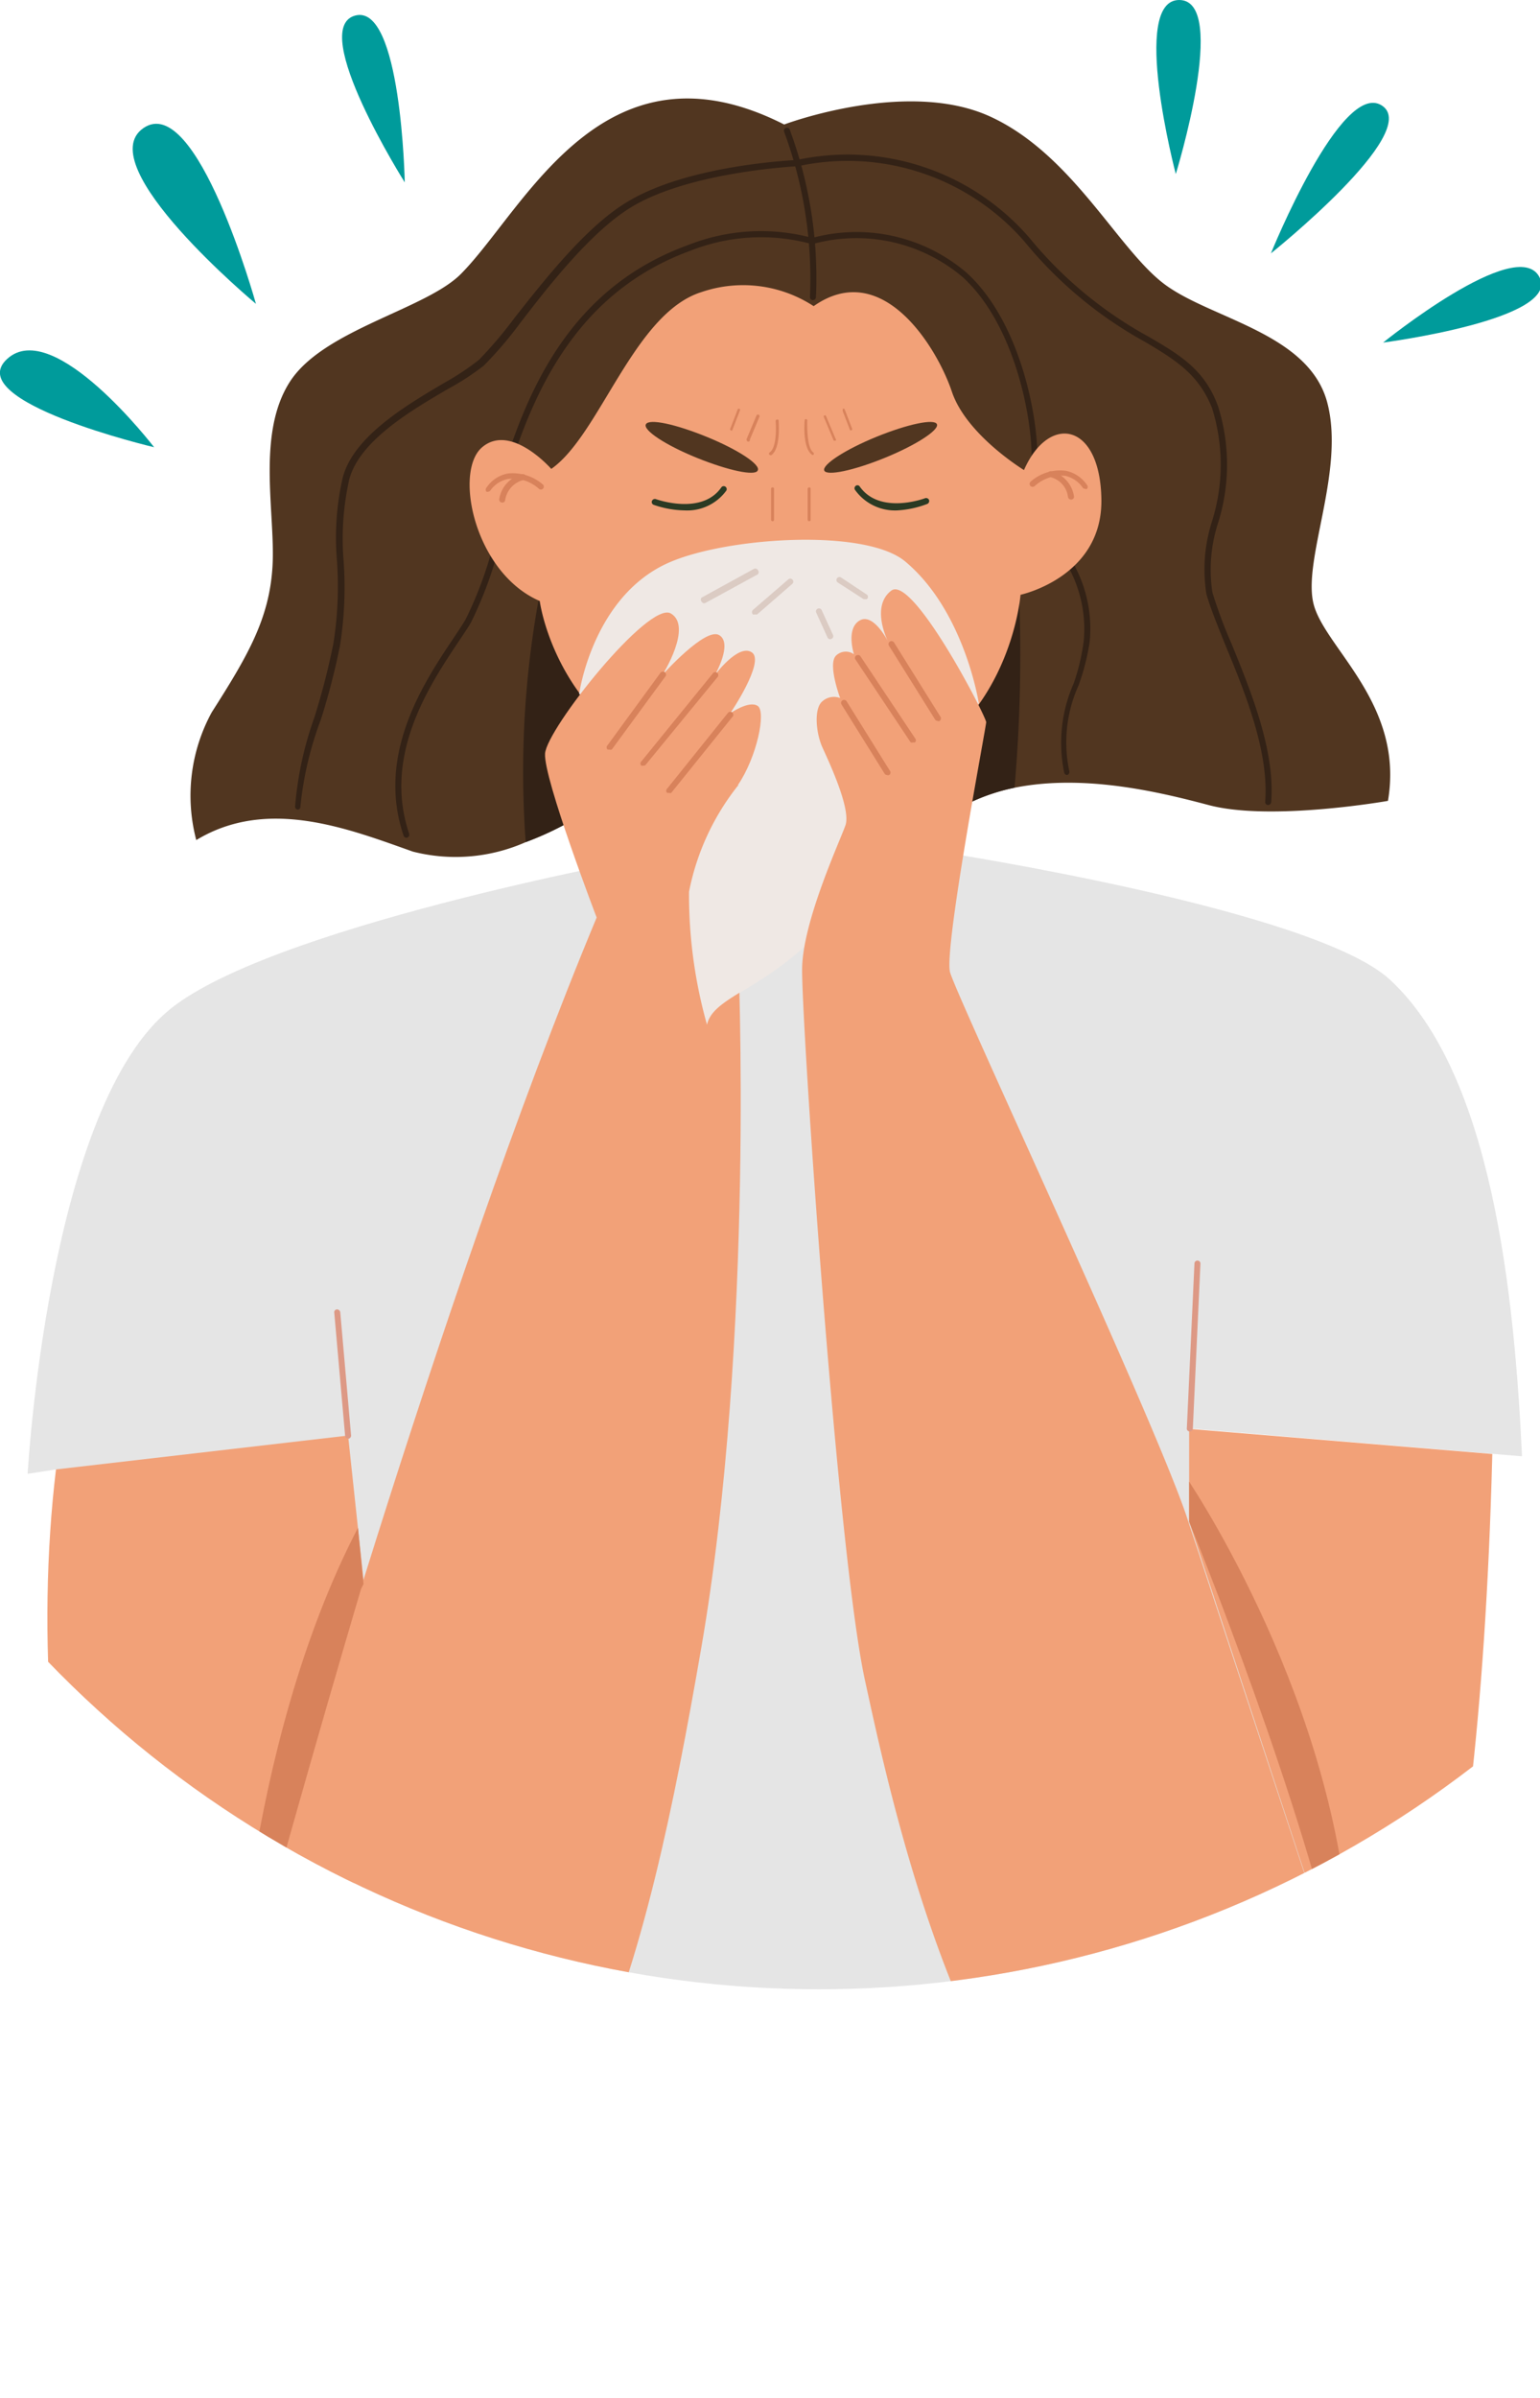 <svg xmlns="http://www.w3.org/2000/svg" xmlns:xlink="http://www.w3.org/1999/xlink" viewBox="0 0 66.85 104.03"><defs><style>.cls-1{fill:none}.cls-2{clip-path:url(#clip-path)}.cls-3{fill:#513620}.cls-4{fill:#332216}.cls-5{fill:#f2a178}.cls-6{fill:#2b3a23}.cls-7{fill:#d8825b}.cls-8{fill:#e5e5e5}.cls-9{fill:#efe8e4}.cls-10{fill:#dd9985}.cls-11{fill:#009b9b}.cls-12{fill:#dbcbc3}</style><clipPath id="clip-path" transform="translate(-10.96 -6.73)"><circle class="cls-1" cx="46.51" cy="46.51" r="46.51"/></clipPath></defs><title>alergias</title><g id="Capa_2" data-name="Capa 2"><g id="Capa_1-2" data-name="Capa 1"><g class="cls-2"><path class="cls-3" d="M71.21 41.47s-5.1.9-7.79.18C61.23 41.07 58 40.3 55 40.9a8.29 8.29.0 00-1.88.62c-3.31 1.56-17.49.89-17.49.89a13.7 13.7.0 01-1.85.85 7.52 7.52.0 01-4.9.41c-2.82-1-6.31-2.37-9.4-.5a7.55 7.55.0 01.67-5.54c1.57-2.46 2.51-4.07 2.64-6.35s-.71-5.73.76-8S29.5 20.14 31 18.58c2.77-2.82 6.15-10.43 14-6.45.0.0 5.31-2 8.93-.35s5.59 5.85 7.65 7.33 6.22 2.1 7 5.1S67.45 31.1 68 33 71.92 37.31 71.21 41.47z" transform="translate(-10.96 -6.73)"/><path class="cls-4" d="M55 40.9a8.29 8.29.0 00-1.88.62c-3.31 1.56-17.49.89-17.49.89a13.7 13.7.0 01-1.85.85 41.78 41.78.0 01.55-10.46s20.58-2.69 20.87-.27A66.71 66.71.0 0155 40.9z" transform="translate(-10.96 -6.73)"/><path class="cls-4" d="M57.29 40.35a.14.14.0 01-.13-.09 6.36 6.36.0 01.41-3.89A9.31 9.31.0 0058 34.56a5.57 5.57.0 00-.64-3.19.13.13.0 01.23-.13 5.79 5.79.0 01.67 3.35 9.9 9.9.0 01-.48 1.87 6 6 0 00-.4 3.73.14.14.0 01-.1.16z" transform="translate(-10.96 -6.73)"/><path class="cls-4" d="M28.6 43.07a.13.13.0 01-.12-.09c-1.2-3.53.89-6.66 2.14-8.53.22-.33.41-.61.55-.85a16.71 16.71.0 001.45-4.35.13.13.0 01.16-.1.12.12.0 01.1.15 17.1 17.1.0 01-1.48 4.44c-.14.24-.34.53-.56.86-1.22 1.83-3.27 4.89-2.12 8.29a.13.13.0 01-.08.17z" transform="translate(-10.96 -6.73)"/><path class="cls-4" d="M55.8 27.38h0a.13.13.0 01-.11-.15c.25-1.26-.37-6.12-2.93-8.47a7.14 7.14.0 00-6.5-1.45.14.14.0 01-.09.0 8.33 8.33.0 00-5.25.3c-4.85 1.77-6.74 6-7.84 9.47a.12.12.0 01-.16.08.13.13.0 01-.09-.16c1.12-3.54 3-7.83 8-9.64a8.58 8.58.0 015.39-.31 7.35 7.35.0 016.71 1.52c2.64 2.41 3.28 7.41 3 8.71A.13.13.0 0155.8 27.38z" transform="translate(-10.96 -6.73)"/><path class="cls-5" d="M34.89 27.07s-1.75-2-3-.94-.32 5.46 2.5 6.67c0 0 1 7.85 10.6 8.18s10.27-8.45 10.27-8.45 3.55-.76 3.51-4.12-2.28-3.75-3.36-1.29c0 0-2.5-1.52-3.13-3.4s-3-5.82-6-3.71a5.6 5.6.0 00-4.87-.61C38.47 20.32 37 25.6 34.89 27.07z" transform="translate(-10.96 -6.73)"/><path class="cls-4" d="M46.24 19.75h0a.13.13.0 01-.12-.14A18.38 18.38.0 0045 12.45a.13.13.0 11.24-.1 18.45 18.45.0 011.14 7.27A.14.14.0 0146.24 19.75z" transform="translate(-10.96 -6.73)"/><path class="cls-4" d="M23.9 41.85h0a.13.13.0 01-.13-.13 15.05 15.05.0 01.84-3.88 30.48 30.48.0 00.82-3.19 15.66 15.66.0 00.16-3.56 11.64 11.64.0 01.25-3.65c.47-1.78 2.74-3.12 4.4-4.1a11.54 11.54.0 001.51-1 18.24 18.24.0 001.56-1.84c1.31-1.66 3.1-3.94 4.86-5 2.58-1.58 7-1.81 7.38-1.83a10.44 10.44.0 0110.1 3.38 17.57 17.57.0 005.18 4.29c1.35.79 2.42 1.42 3 3a8.4 8.4.0 010 5.09 6.57 6.57.0 00-.24 3 20.29 20.29.0 00.82 2.2c.85 2.08 1.91 4.67 1.73 6.9a.14.14.0 01-.14.12.13.13.0 01-.12-.14c.17-2.17-.87-4.73-1.72-6.78-.35-.87-.66-1.63-.83-2.23a6.82 6.82.0 01.24-3.15 8.19 8.19.0 000-4.93C63 23 62.05 22.38 60.7 21.58a17.91 17.91.0 01-5.25-4.35 10.17 10.17.0 00-9.85-3.29h0s-4.7.22-7.26 1.79c-1.72 1.06-3.5 3.32-4.79 5a16.76 16.76.0 01-1.6 1.87 11.42 11.42.0 01-1.54 1c-1.63.95-3.85 2.26-4.29 3.93a11.78 11.78.0 00-.24 3.58 16.22 16.22.0 01-.16 3.62 30.26 30.26.0 01-.83 3.21A14.8 14.8.0 0024 41.72.13.13.0 0123.9 41.85z" transform="translate(-10.96 -6.73)"/><path class="cls-6" d="M40.68 28.87a4.3 4.3.0 01-1.34-.24.13.13.0 01-.08-.17.14.14.0 01.17-.08s2 .73 2.85-.52a.13.13.0 01.21.15A2.1 2.1.0 0140.68 28.87z" transform="translate(-10.96 -6.73)"/><path class="cls-7" d="M44.5 29.34a.07.07.0 01-.07-.06V27.93a.07.07.0 01.07-.06.06.06.0 01.06.06v1.35A.06.06.0 0144.5 29.34z" transform="translate(-10.96 -6.73)"/><path class="cls-7" d="M44.36 26.46a.05.05.0 010 0 .08.08.0 010-.1c.3-.18.3-1 .27-1.36.0.0.0-.07.06-.07s.07.0.07.06.1 1.22-.33 1.49z" transform="translate(-10.96 -6.73)"/><path class="cls-7" d="M43.38 25.84h0a.08.08.0 010-.09l.42-1a.07.07.0 01.13.05l-.42 1A.06.06.0 0143.38 25.84z" transform="translate(-10.96 -6.73)"/><path class="cls-7" d="M42.67 25.39h0a.07.07.0 010-.09l.32-.83a.07.07.0 01.08.0.07.07.0 010 .09l-.32.83A.05.05.0 0142.67 25.39z" transform="translate(-10.96 -6.73)"/><path class="cls-3" d="M43.85 27.14c-.11.25-1.28.0-2.64-.55S38.85 25.38 39 25.13s1.29.0 2.64.55 2.36 1.21 2.21 1.46z" transform="translate(-10.96 -6.73)"/><path class="cls-6" d="M49.91 28.87A2.13 2.13.0 0148.09 28a.13.13.0 010-.18.12.12.0 01.18.0c.87 1.26 2.83.53 2.85.52a.14.14.0 01.17.08.14.14.0 01-.08.17A4.3 4.3.0 0149.91 28.87z" transform="translate(-10.96 -6.73)"/><path class="cls-7" d="M46.09 29.34a.07.07.0 01-.07-.06V27.93a.07.07.0 01.07-.06.06.06.0 01.06.06v1.35A.06.06.0 0146.09 29.34z" transform="translate(-10.96 -6.73)"/><path class="cls-7" d="M46.22 26.46h0c-.43-.27-.34-1.44-.33-1.49s0-.06.07-.06A.07.07.0 0146 25c0 .32.0 1.18.27 1.36a.08.08.0 010 .1A.06.06.0 0146.22 26.46z" transform="translate(-10.96 -6.73)"/><path class="cls-7" d="M47.21 25.84a.06.06.0 01-.06.0l-.42-1a.07.07.0 010-.08.06.06.0 01.08.0l.42 1a.06.06.0 010 .09z" transform="translate(-10.96 -6.73)"/><path class="cls-7" d="M47.92 25.39a.05.05.0 01-.06.0l-.32-.83s0-.07.0-.09a.07.07.0 01.08.0l.32.83a.08.08.0 010 .09z" transform="translate(-10.96 -6.73)"/><path class="cls-3" d="M46.74 27.14c.1.25 1.28.0 2.63-.55s2.37-1.21 2.26-1.46-1.28.0-2.63.55-2.36 1.21-2.26 1.46z" transform="translate(-10.96 -6.73)"/><path class="cls-7" d="M32.15 28.06a.1.1.0 01-.07.0.13.13.0 010-.18 1.43 1.43.0 01.92-.61 2 2 0 011.53.48.13.13.0 010 .18.13.13.0 01-.18.0A1.69 1.69.0 0033 27.51a1.23 1.23.0 00-.75.49A.13.13.0 0132.15 28.06z" transform="translate(-10.96 -6.73)"/><path class="cls-7" d="M32.75 28.53h0a.13.13.0 01-.12-.14 1.32 1.32.0 011-1.09.13.13.0 01.16.1.12.12.0 01-.1.15 1.06 1.06.0 00-.8.87A.12.12.0 0132.75 28.53z" transform="translate(-10.96 -6.73)"/><path class="cls-7" d="M58.06 27.93a.11.11.0 01-.11-.06 1.26 1.26.0 00-.75-.5 1.73 1.73.0 00-1.32.44.14.14.0 01-.19.0.13.13.0 010-.18 1.94 1.94.0 011.53-.48 1.46 1.46.0 01.92.61.13.13.0 010 .18A.11.11.0 0158.06 27.93z" transform="translate(-10.96 -6.73)"/><path class="cls-7" d="M57.45 28.4a.14.14.0 01-.13-.11 1 1 0 00-.8-.87.13.13.0 01.06-.25 1.32 1.32.0 011 1.09.12.12.0 01-.11.14z" transform="translate(-10.96 -6.73)"/><path class="cls-8" d="M13.39 70.47l-1.23.19s.86-15.52 6-20c4.15-3.66 20.73-6.71 20.73-6.71l12.94-.26S68 46.17 71.3 49.23c4.44 4.1 5.4 13.7 5.73 20.67L62.6 68.69v4l8.7 26.56.45 11.51H19.25l.63-9.34z" transform="translate(-10.96 -6.73)"/><path class="cls-5" d="M25.86 104.68c-10-.9-14.18-20-12.47-34.21L26.07 69l.67 6.27z" transform="translate(-10.96 -6.73)"/><path class="cls-9" d="M36.1 36.83s.6-4.33 4-5.74c2.56-1.07 8.45-1.44 10.16.0 2.58 2.16 3.19 6.15 3.19 6.15s-5.36 8.54-7.53 10.52-4 2.31-4.25 3.42a20.79 20.79.0 01-.78-5.77A10.72 10.72.0 0143 40.8z" transform="translate(-10.96 -6.73)"/><path class="cls-5" d="M25.86 104.68c10 .91 13.19-12.88 15.54-26.46S43 48 43 48v-7.23c.81-1.19 1.23-3.17.85-3.42s-1.19.32-1.19.32 1.52-2.24.94-2.64S42 36 42 36s.78-1.36.18-1.72S39.72 36 39.72 36s1.32-2.1.36-2.66-5.39 5-5.46 6.08 2.24 7.11 2.24 7.11C29.94 63.13 23 87.74 23 87.74z" transform="translate(-10.96 -6.73)"/><path class="cls-10" d="M26.07 69.12a.12.12.0 01-.13-.12l-.47-5.33a.12.12.0 01.11-.14.14.14.0 01.15.12L26.2 69a.14.14.0 01-.12.14z" transform="translate(-10.96 -6.73)"/><path class="cls-5" d="M71.3 99.25c-1.93 2.88-4.55 4.73-8 4.73-9.66.0-13.58-18.82-14.79-24.35S45.73 50.76 45.78 48.7s1.63-5.46 1.88-6.17-.72-2.76-1-3.38-.38-1.69.0-2a.75.75.0 01.77-.14s-.55-1.47-.18-1.84a.61.61.0 01.78-.06s-.36-1.1.24-1.46 1.23.89 1.23.89-.76-1.5.15-2.19 4 5.22 4.12 5.7c0 .2-1.84 9.82-1.57 10.85s9 19.65 10.33 23.79z" transform="translate(-10.96 -6.73)"/><path class="cls-5" d="M75.74 69.8c-.6 23.58-4.44 29.45-4.44 29.45l-1.75-5.33-.39-1.18-6.58-20h0V71v-2.29z" transform="translate(-10.96 -6.73)"/><path class="cls-10" d="M62.6 68.82h0a.12.12.0 01-.12-.14l.33-7.14a.13.13.0 01.14-.13.13.13.0 01.12.14l-.33 7.15A.13.13.0 0162.6 68.82z" transform="translate(-10.96 -6.73)"/><path class="cls-11" d="M62 14.28s-2-7.58.16-7.55S62 14.28 62 14.28z" transform="translate(-10.96 -6.73)"/><path class="cls-11" d="M28.53 14.64S24.34 8 26.36 7.41s2.17 7.23 2.17 7.23z" transform="translate(-10.96 -6.73)"/><path class="cls-11" d="M66.13 17.72s3.06-7.56 4.82-6.41S66.13 17.72 66.13 17.72z" transform="translate(-10.96 -6.73)"/><path class="cls-11" d="M71 21.59s5.8-4.69 6.78-2.85S71 21.59 71 21.59z" transform="translate(-10.96 -6.73)"/><path class="cls-11" d="M17.65 26.13s-4.36-5.68-6.38-3.83 6.38 3.83 6.38 3.83z" transform="translate(-10.96 -6.73)"/><path class="cls-11" d="M22.07 19.91s-7.21-6-4.89-7.62 4.89 7.62 4.89 7.62z" transform="translate(-10.96 -6.73)"/><path class="cls-7" d="M69.55 93.92c0 .28.0.55-.06.83q-.1-.93-.33-2c-1.48-7.45-6.41-19.62-6.58-20h0V71c1.5 2.3 7.58 12.49 6.97 22.92z" transform="translate(-10.96 -6.73)"/><path class="cls-9" d="M43 40.8a10.72 10.72.0 00-2.13 4.61 20.79 20.79.0 00.78 5.77c.22-1 1.73-1.37 3.62-2.88z" transform="translate(-10.96 -6.73)"/><path class="cls-12" d="M41.53 32.9a.12.12.0 01-.11-.07.12.12.0 010-.18l2.26-1.24a.13.13.0 01.18.05.14.14.0 010 .18l-2.27 1.24z" transform="translate(-10.96 -6.73)"/><path class="cls-12" d="M43.74 33.38a.14.14.0 01-.1.0.14.14.0 010-.19l1.53-1.32a.13.13.0 01.19.0.13.13.0 010 .18l-1.53 1.33A.14.14.0 0143.74 33.38z" transform="translate(-10.96 -6.73)"/><path class="cls-12" d="M47 34.46a.14.14.0 01-.12-.08l-.49-1.08a.13.13.0 11.24-.1l.49 1.07a.13.13.0 01-.06.17z" transform="translate(-10.96 -6.73)"/><path class="cls-12" d="M48.52 32.72h-.07L47.33 32a.13.13.0 01.14-.22l1.13.75a.13.13.0 010 .18A.11.11.0 0148.52 32.72z" transform="translate(-10.96 -6.73)"/><path class="cls-7" d="M37.4 39.24a.11.11.0 01-.07.0.13.13.0 010-.18l2.31-3.16a.14.14.0 01.19.0.13.13.0 010 .19l-2.31 3.15A.14.14.0 0137.4 39.24z" transform="translate(-10.96 -6.73)"/><path class="cls-7" d="M38.88 39.94a.11.11.0 01-.08.0.12.12.0 010-.18l3.12-3.84a.13.13.0 01.18.0.13.13.0 010 .19L39 39.89A.12.12.0 0138.88 39.94z" transform="translate(-10.96 -6.73)"/><path class="cls-7" d="M40 41.12a.11.11.0 01-.08.0.12.12.0 010-.18l2.65-3.3a.14.14.0 01.18.0.13.13.0 010 .19l-2.65 3.29A.1.1.0 0140 41.12z" transform="translate(-10.96 -6.73)"/><path class="cls-7" d="M51.66 38a.13.13.0 01-.11-.06l-2-3.2a.13.13.0 01.22-.14l2 3.2a.13.13.0 010 .18A.08.08.0 0151.66 38z" transform="translate(-10.96 -6.73)"/><path class="cls-7" d="M50.6 38.93a.14.14.0 01-.11.0l-2.38-3.57a.13.13.0 010-.18.14.14.0 01.19.0l2.38 3.57a.13.13.0 010 .18A.1.1.0 0150.6 38.93z" transform="translate(-10.96 -6.73)"/><path class="cls-7" d="M49.47 40.35a.13.13.0 01-.11-.06l-1.87-3a.13.13.0 01.22-.14l1.87 3a.13.13.0 010 .18A.1.1.0 0149.47 40.35z" transform="translate(-10.96 -6.73)"/><path class="cls-7" d="M26.5 73h0c-5 9.6-5.37 22.34-5.37 22.34 1.41-5.87 5.5-19.68 5.5-19.68l.11-.22z" transform="translate(-10.96 -6.73)"/></g></g></g></svg>